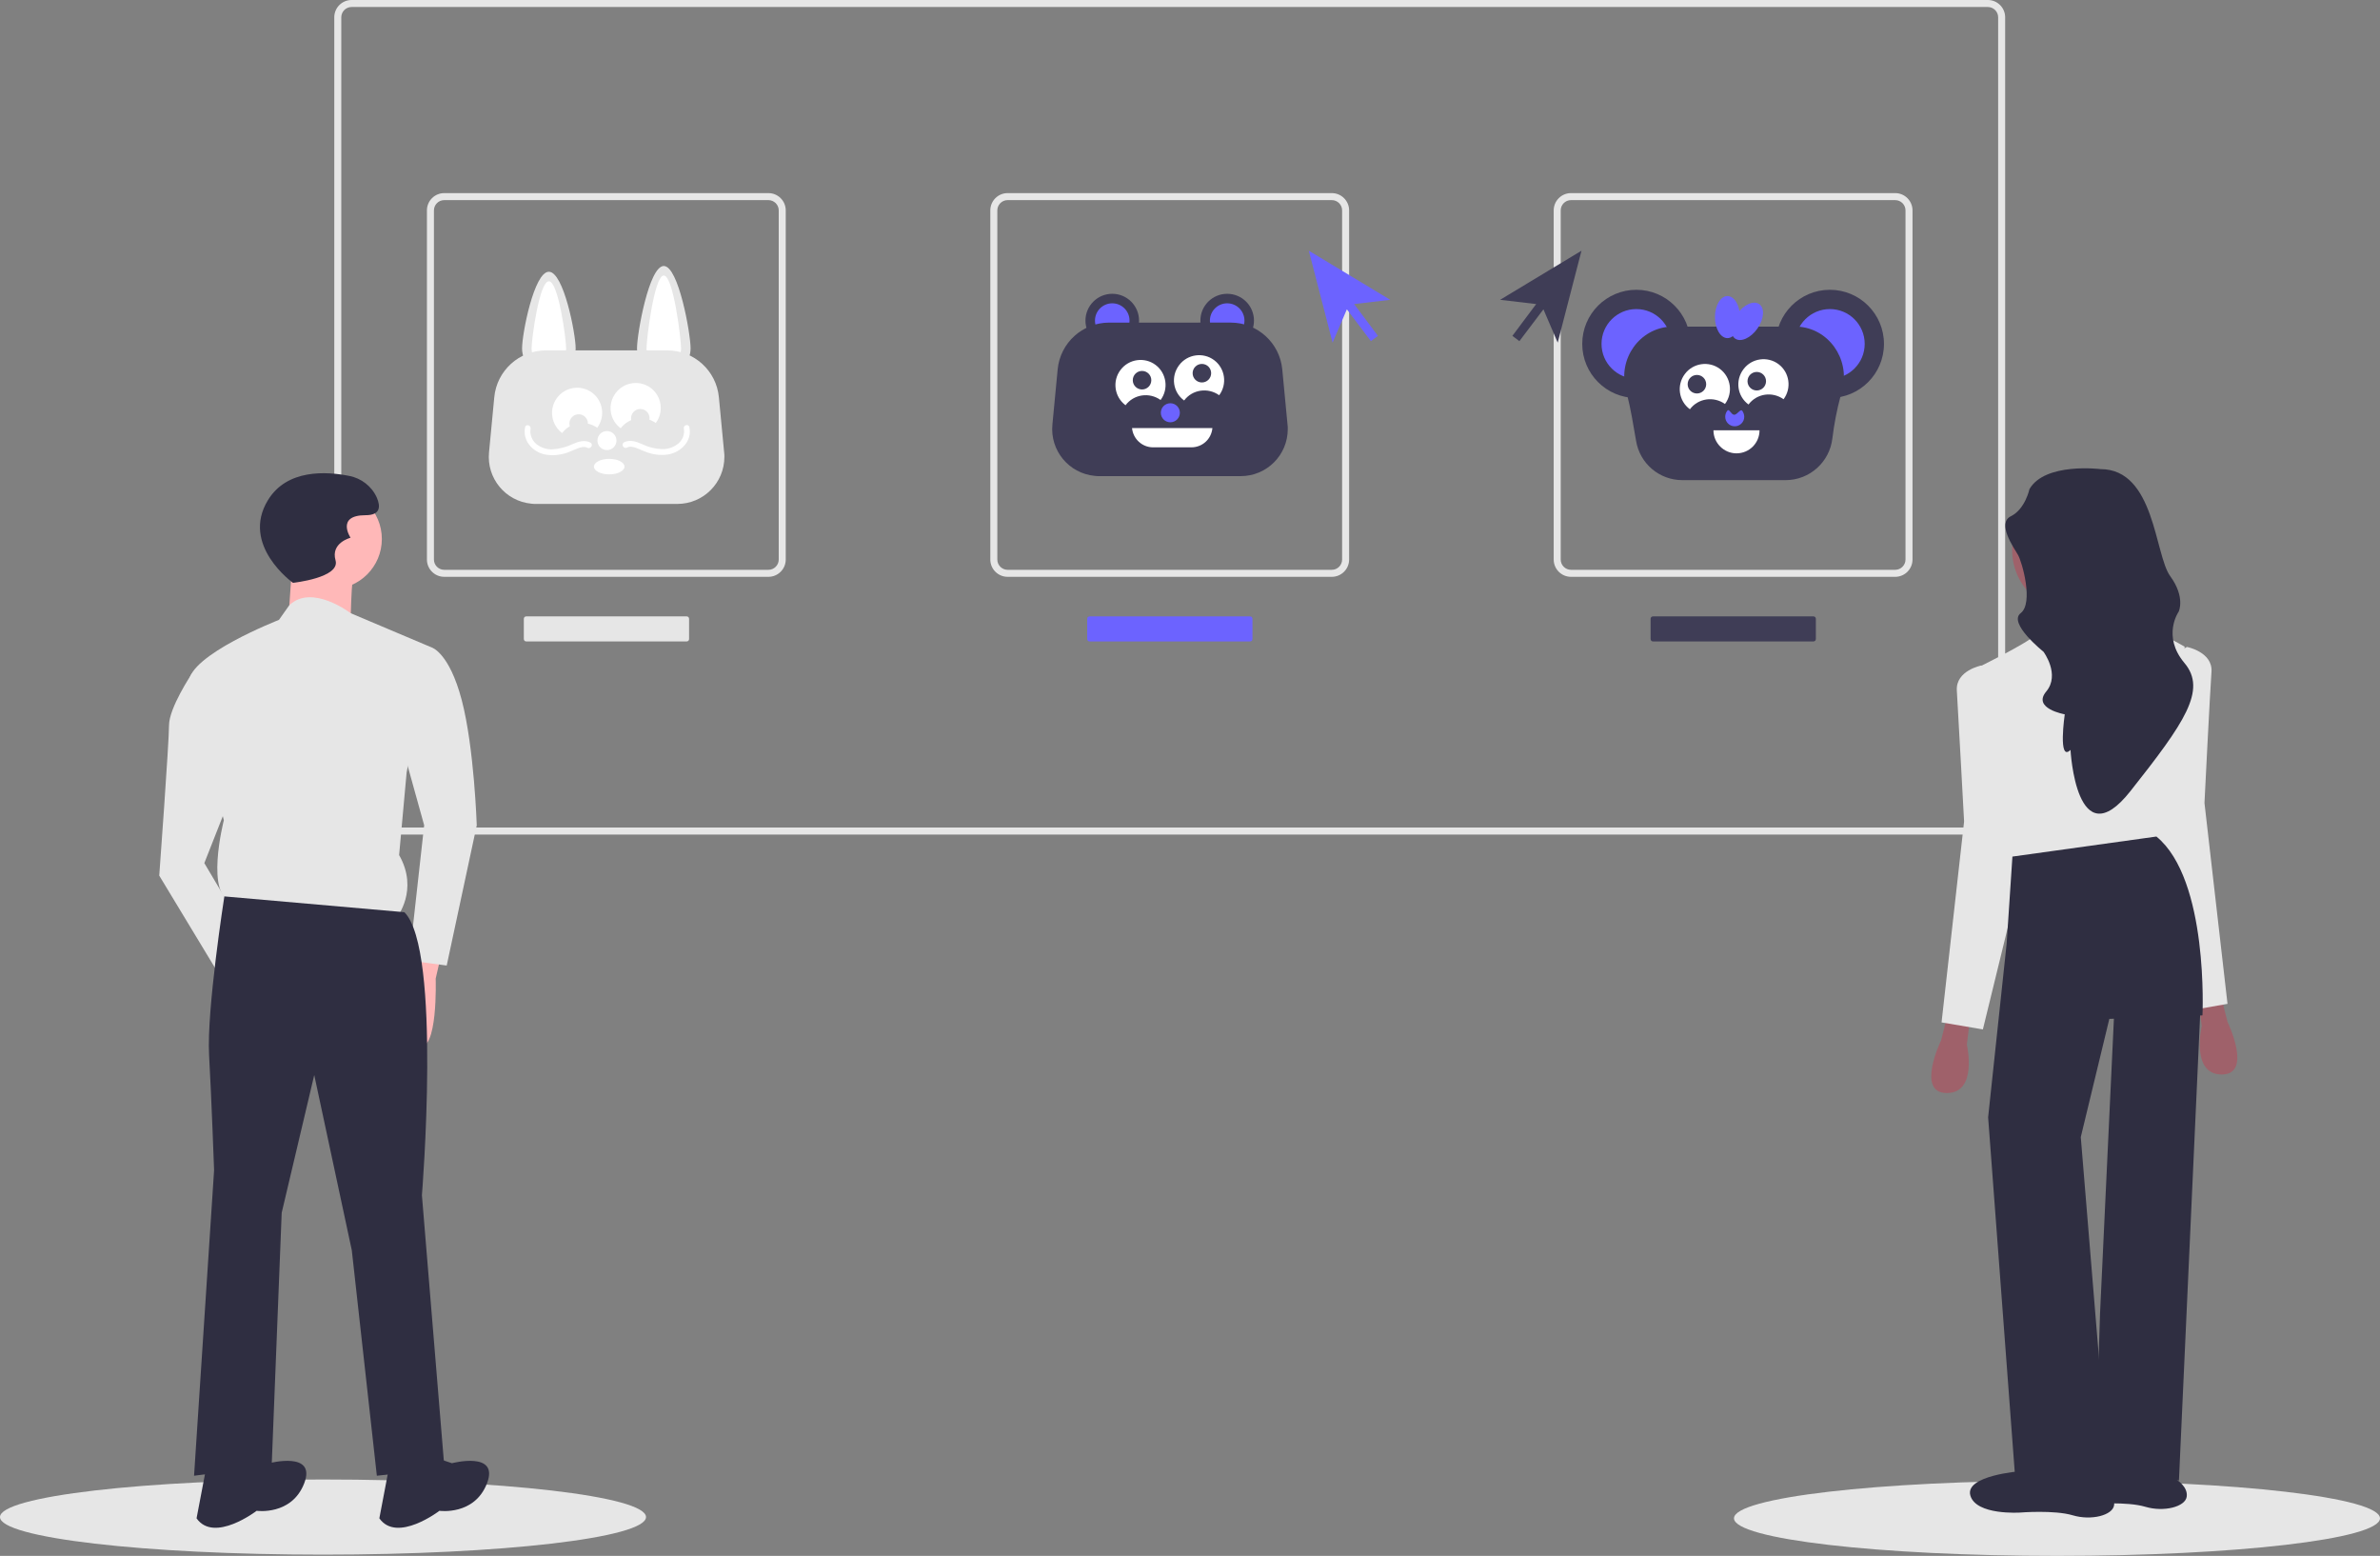 <?xml version="1.0" encoding="utf-8"?>
<!-- Generator: Adobe Illustrator 27.0.1, SVG Export Plug-In . SVG Version: 6.00 Build 0)  -->
<svg version="1.1" id="Layer_1" xmlns="http://www.w3.org/2000/svg" xmlns:xlink="http://www.w3.org/1999/xlink" x="0px" y="0px"
	 viewBox="0 0 950.5 621.2" style="enable-background:new 0 0 950.5 621.2;" xml:space="preserve">
<rect x="0" y="0" width="950.5" height="621.2" fill="#808080" stroke="none"/>
<style type="text/css">
	.st0{fill:#E6E6E6;}
	.st1{fill:#3F3D56;}
	.st2{fill:#6C63FF;}
	.st3{fill:#FFFFFF;}
	.st4{fill:#FFB8B8;}
	.st5{fill:#2F2E41;}
	.st6{fill:#9F616A;}
</style>
<ellipse class="st0" cx="129" cy="605.7" rx="129" ry="15"/>
<ellipse class="st0" cx="821.5" cy="606.2" rx="129" ry="15"/>
<path class="st0" d="M793.9,333.2H140.4c-3.8,0-6.9-3.1-6.9-6.9V6.9c0-3.8,3.1-6.9,6.9-6.9h653.5c3.8,0,6.9,3.1,6.9,6.9v319.4
	C800.8,330.1,797.7,333.2,793.9,333.2z M140.4,2.8c-2.3,0-4.1,1.9-4.1,4.1v319.4c0,2.3,1.9,4.1,4.1,4.1h653.5c2.3,0,4.1-1.9,4.1-4.1
	V6.9c0-2.3-1.9-4.1-4.1-4.1H140.4z"/>
<circle class="st1" cx="444.2" cy="128" r="10.7"/>
<circle class="st2" cx="444.2" cy="128" r="6.9"/>
<circle class="st1" cx="490.1" cy="128" r="10.7"/>
<circle class="st2" cx="490.1" cy="128" r="6.9"/>
<path class="st1" d="M443,128.8c-10.7,0-19.6,8.1-20.6,18.7l-2.1,22c-1,10.3,6.5,19.5,16.9,20.5c0.6,0.1,1.2,0.1,1.8,0.1h56.5
	c10.4,0,18.8-8.4,18.8-18.8c0-0.6,0-1.2-0.1-1.8l-2.1-22c-1-10.6-9.9-18.7-20.6-18.7L443,128.8z"/>
<path class="st3" d="M472.9,159.9c3.3-4.4,9.5-5.3,14-2.1c3.3-4.4,2.4-10.7-2-14s-10.7-2.4-14,2
	C467.5,150.3,468.4,156.6,472.9,159.9C472.9,159.9,472.9,159.9,472.9,159.9z"/>
<path class="st3" d="M449.5,161.8c3.3-4.4,9.5-5.3,14-2.1c3.3-4.4,2.4-10.7-2-14s-10.7-2.4-14,2
	C444.1,152.2,445.1,158.5,449.5,161.8C449.5,161.8,449.5,161.8,449.5,161.8z"/>
<circle class="st1" cx="456.1" cy="151.8" r="3.7"/>
<circle class="st1" cx="480" cy="149" r="3.7"/>
<circle class="st2" cx="467.4" cy="164.8" r="3.8"/>
<path class="st3" d="M452.1,170.9c0.4,4.3,4,7.7,8.4,7.7h15.3c4.4,0,8-3.3,8.4-7.7H452.1z"/>
<path class="st0" d="M229.9,139.1c0,5.9-4.8,10.7-10.7,10.7c-5.9,0-10.7-4.8-10.7-10.7c0,0,0,0,0,0c0-5.9,4.8-30.6,10.7-30.6
	S229.9,133.2,229.9,139.1z"/>
<path class="st3" d="M226.1,139.1c0,3.8-3.1,6.9-6.9,6.9c-3.8,0-6.9-3.1-6.9-6.9c0-3.8,3.1-26.8,6.9-26.8S226.1,135.3,226.1,139.1z"
	/>
<path class="st0" d="M254.4,139.1c0,5.9,4.8,10.7,10.7,10.7c5.9,0,10.7-4.8,10.7-10.7l0,0c0-5.9-4.8-32.9-10.7-32.9
	S254.4,133.2,254.4,139.1z"/>
<path class="st3" d="M258.2,139.1c0,3.8,3.1,6.9,6.9,6.9c3.8,0,6.9-3.1,6.9-6.9c0-3.8-3.1-29.1-6.9-29.1S258.2,135.3,258.2,139.1z"
	/>
<path class="st0" d="M218,139.9c-10.7,0-19.6,8.1-20.6,18.7l-2.1,22c-1,10.3,6.5,19.5,16.9,20.5c0.6,0.1,1.2,0.1,1.8,0.1h56.5
	c10.4,0,18.8-8.4,18.8-18.8c0-0.6,0-1.2-0.1-1.8l-2.1-22c-1-10.6-9.9-18.7-20.6-18.7H218z"/>
<path class="st3" d="M247.9,171c3.3-4.4,9.5-5.3,14-2.1c3.3-4.4,2.4-10.7-2-14c-4.4-3.3-10.7-2.4-14,2
	C242.5,161.4,243.4,167.7,247.9,171C247.9,171,247.9,171,247.9,171z"/>
<path class="st3" d="M224.5,172.9c3.3-4.4,9.5-5.3,14-2.1c3.3-4.4,2.4-10.7-2-14c-4.4-3.3-10.7-2.4-14,2
	C219.1,163.3,220.1,169.6,224.5,172.9C224.5,172.9,224.5,172.9,224.5,172.9z"/>
<circle class="st0" cx="231.1" cy="169.1" r="3.7"/>
<ellipse transform="matrix(0.16 -0.987 0.987 0.16 49.965 392.744)" class="st0" cx="255.8" cy="167" rx="3.7" ry="3.7"/>
<circle class="st3" cx="242.4" cy="175.9" r="3.8"/>
<path class="st3" d="M250.4,178.7c1.3-0.7,2.8-0.2,4.1,0.3c1.4,0.6,2.8,1.2,4.2,1.7c2.7,0.9,5.6,1.2,8.4,0.7c5.1-1,9.4-5.5,8.2-10.9
	c-0.3-1.4-2.5-0.8-2.2,0.6c0.4,2.2-0.4,4.4-2.1,5.9c-1.9,1.6-4.3,2.4-6.8,2.3c-2.7-0.1-5.4-0.8-7.8-2c-2.3-1-4.8-1.9-7.2-0.7
	C247.9,177.4,249.1,179.4,250.4,178.7z"/>
<path class="st3" d="M235.8,176.7c-2.4-1.2-4.8-0.4-7.1,0.6c-2.5,1.2-5.2,1.9-8,2.1c-2.4,0.1-4.8-0.7-6.6-2.2
	c-1.7-1.5-2.6-3.8-2.2-6c0.3-1.4-1.9-2.1-2.2-0.6c-1.1,5.4,3.1,10,8.2,10.9c2.8,0.5,5.7,0.2,8.4-0.7c1.4-0.5,2.8-1.1,4.2-1.7
	c1.3-0.5,2.8-1,4.1-0.3C236,179.4,237.1,177.4,235.8,176.7L235.8,176.7z"/>
<ellipse class="st3" cx="243.3" cy="186.3" rx="6.1" ry="3.1"/>
<circle class="st1" cx="653.5" cy="137.3" r="21.6"/>
<circle class="st2" cx="653.5" cy="137.3" r="13.9"/>
<circle class="st1" cx="730.8" cy="137.3" r="21.6"/>
<circle class="st2" cx="730.8" cy="137.3" r="13.9"/>
<path class="st1" d="M668.3,130.4c-0.3,0-0.7,0-1,0c-12.5,0.6-21.1,12.8-18,24.9l0.4,1.8c1.6,6.2,2.6,12.6,3.7,18.9
	c1.5,9.1,9.3,15.7,18.5,15.7h41.2c9.6,0,17.6-7.2,18.7-16.7c0.7-5.7,1.8-11.4,3.3-17l0.7-2.7c3-12.1-5.6-24.3-18-24.9
	c-0.3,0-0.7,0-1,0L668.3,130.4z"/>
<path class="st3" d="M698.3,161.5c3.3-4.4,9.5-5.3,14-2.1c3.3-4.4,2.4-10.7-2-14c-4.4-3.3-10.7-2.4-14,2
	C692.9,151.9,693.8,158.2,698.3,161.5C698.2,161.5,698.2,161.5,698.3,161.5z"/>
<path class="st3" d="M674.9,163.4c3.3-4.4,9.5-5.3,14-2.1c3.3-4.4,2.4-10.7-2-14s-10.7-2.4-14,2
	C669.5,153.8,670.4,160.1,674.9,163.4C674.9,163.4,674.9,163.4,674.9,163.4z"/>
<circle class="st1" cx="677.7" cy="153.4" r="3.7"/>
<circle class="st1" cx="701.6" cy="152.2" r="3.7"/>
<path class="st2" d="M696.6,166.4c0,2.1-1.7,3.8-3.8,3.8s-3.8-1.7-3.8-3.8c0-0.9,0.3-1.8,0.9-2.5c0.7-0.8,1.5,1.7,2.7,1.7
	c1.2,0,2.5-2.5,3.2-1.6C696.3,164.7,696.6,165.6,696.6,166.4z"/>
<path class="st3" d="M684.3,171.8h18.4l0,0l0,0c0,5.1-4.1,9.2-9.2,9.2l0,0l0,0C688.5,181,684.3,176.9,684.3,171.8L684.3,171.8
	L684.3,171.8L684.3,171.8z"/>
<ellipse class="st2" cx="689.9" cy="126.6" rx="5" ry="8.4"/>
<ellipse transform="matrix(0.574 -0.819 0.819 0.574 192.493 626.024)" class="st2" cx="697.5" cy="128.1" rx="8.4" ry="5"/>
<path class="st0" d="M306.9,230.3H177.4c-3.8,0-6.9-3.1-6.9-6.9V84c0-3.8,3.1-6.9,6.9-6.9h129.5c3.8,0,6.9,3.1,6.9,6.9v139.4
	C313.8,227.2,310.7,230.3,306.9,230.3z M177.4,79.9c-2.3,0-4.1,1.9-4.1,4.1v139.4c0,2.3,1.9,4.1,4.1,4.1h129.5
	c2.3,0,4.1-1.9,4.1-4.1V84c0-2.3-1.9-4.1-4.1-4.1H177.4z"/>
<path class="st0" d="M531.9,230.3H402.4c-3.8,0-6.9-3.1-6.9-6.9V84c0-3.8,3.1-6.9,6.9-6.9h129.5c3.8,0,6.9,3.1,6.9,6.9v139.4
	C538.8,227.2,535.7,230.3,531.9,230.3z M402.4,79.9c-2.3,0-4.1,1.9-4.1,4.1v139.4c0,2.3,1.9,4.1,4.1,4.1h129.5
	c2.3,0,4.1-1.9,4.1-4.1V84c0-2.3-1.9-4.1-4.1-4.1H402.4z"/>
<path class="st0" d="M756.9,230.3H627.4c-3.8,0-6.9-3.1-6.9-6.9V84c0-3.8,3.1-6.9,6.9-6.9h129.5c3.8,0,6.9,3.1,6.9,6.9v139.4
	C763.8,227.2,760.7,230.3,756.9,230.3z M627.4,79.9c-2.3,0-4.1,1.9-4.1,4.1v139.4c0,2.3,1.9,4.1,4.1,4.1h129.5
	c2.3,0,4.1-1.9,4.1-4.1V84c0-2.3-1.9-4.1-4.1-4.1H627.4z"/>
<path class="st1" d="M660.2,246.1c-0.6,0-1,0.4-1,1v8c0,0.6,0.4,1,1,1h64c0.6,0,1-0.4,1-1v-8c0-0.6-0.4-1-1-1H660.2z"/>
<path class="st2" d="M435.2,246.1c-0.6,0-1,0.4-1,1v8c0,0.6,0.4,1,1,1h64c0.6,0,1-0.4,1-1v-8c0-0.6-0.4-1-1-1H435.2z"/>
<path class="st0" d="M210.2,246.1c-0.6,0-1,0.4-1,1v8c0,0.6,0.4,1,1,1h64c0.6,0,1-0.4,1-1v-8c0-0.6-0.4-1-1-1H210.2z"/>
<path class="st4" d="M177,377.7l-3,13c0,0,1,30-7,27s-6-29-6-29l7-13L177,377.7z"/>
<circle class="st4" cx="132.5" cy="215.2" r="20"/>
<path class="st4" d="M117,220.7l-2,29l25,3c0,0,0-24,2-27S117,220.7,117,220.7z"/>
<path class="st0" d="M172.4,258.5L140,244.8c0,0-15.5-11.9-24.5-3.1l-4.1,5.8c0,0-36,14-36,25l14,55c0,0-8,31,4,33l65,5.9
	c0,0,9-11,1-25l3-33L172.4,258.5z"/>
<path class="st0" d="M150.4,259.5l22-1c0,0,7,2,12,21s6,50,6,50l-12,56l-15-2l6-54l-10-36L150.4,259.5z"/>
<path class="st0" d="M87.4,265.6L76.6,269c0,0-9.1,13.6-9.1,20.6s-3.9,60-3.9,60l26,43l8-21l-16-27l13-33L87.4,265.6z"/>
<path class="st5" d="M161.5,364.2l-71.9-6.3c0,0-7.1,45.3-6.1,63.3s2,46,2,46l-8,122l31-4l4-101l13-55l15,70l10,90l27-3l-9-109
	C168.5,477.2,176.5,379.2,161.5,364.2z"/>
<path class="st5" d="M171.5,581.2l9,3c0,0,19-5,14,8s-19,11-19,11s-17,13-24,3l4-21L171.5,581.2z"/>
<path class="st5" d="M98.5,581.2l9,3c0,0,19-5,14,8s-19,11-19,11s-17,13-24,3l4-21L98.5,581.2z"/>
<path class="st5" d="M117,232.7c0,0-21-15-10-33c7.6-12.5,23.4-11.5,32.4-9.7c4.9,0.9,9.1,4.2,11.1,8.7c1.5,3.5,1.5,7-4.5,7
	c-12,0-6,9-6,9s-8,2-6,9S117,232.7,117,232.7z"/>
<path class="st5" d="M835.8,584c0,0-22.2,1.7-19.9,9.7s19.9,6.8,19.9,6.8s13.6-1.1,21,1.1s15.9,0,16.5-4c0.6-4-4-6.8-4-6.8l-2.8-5.7
	L835.8,584z"/>
<path class="st6" d="M777.5,406.3l-2.3,9.1c0,0-10.2,21,2.3,21s8-19.3,8-19.3l1.1-9.1L777.5,406.3z"/>
<path class="st6" d="M887.3,398.9l2.3,9.1c0,0,10.2,21-2.3,21s-8-19.3-8-19.3l-1.1-9.1L887.3,398.9z"/>
<circle class="st6" cx="828.1" cy="219.7" r="24.5"/>
<path class="st6" d="M820.8,238.5c0,0,2.8,13.1,1.1,19.3s35.3-1.1,35.3-1.1s-13.1-21.6-12.5-22.2L820.8,238.5z"/>
<path class="st0" d="M826.4,253c0,0-10.2-2.8-13.6,0.6s-23.3,13.1-23.3,13.1l13.7,83.6l59.1-13.1l10.2-79c0,0-16.1-9.4-18.9-7.6
	S826.4,253,826.4,253z"/>
<path class="st0" d="M794,267.2l-2.7-1.5c0,0-10.3,2-9.8,10s2.9,52.3,2.9,52.3l-9,80.2l16.5,2.8l16.4-67.1L794,267.2z"/>
<path class="st0" d="M870.7,259.8l2.7-1.5c0,0,10.4,2,9.8,10s-2.8,52.3-2.8,52.3l9.2,80.2l-16.5,2.9l-16.5-67.1L870.7,259.8z"/>
<path class="st5" d="M803.7,342l-2.3,34.7l-7.4,69.4l10.8,143.9l37.5,1.1L831,454l11.4-47.2l37.2-1.4c0,0,2.6-54.3-18.4-71.4
	L803.7,342z"/>
<polygon class="st5" points="844.6,398.9 838.7,524.2 836.7,587.6 870.2,591.1 878.7,404.6 865.7,391.5 "/>
<path class="st5" d="M838.9,187.3c0,0-22.2-2.8-28.4,8c0,0-1.7,8-7.4,10.8s1.1,12.5,2.8,15.4s6.3,19.3,1.1,23.3s9.1,15.4,9.1,15.4
	s6.8,9.1,1.1,15.9s7.4,9.1,7.4,9.1s-2.8,19.3,2.3,14.2c0,0,2.3,43.8,23.9,16.5s30.7-40.4,21.6-51.2s-2.3-20.5-2.3-20.5
	s2.8-5.7-3.4-14.2S860.6,187.3,838.9,187.3z"/>
<path class="st5" d="M806.8,587.4c0,0-22.2,1.7-19.9,9.7s19.9,6.8,19.9,6.8s13.6-1.1,21,1.1s15.9,0,16.5-4c0.6-4-4-6.8-4-6.8
	l-2.8-5.7L806.8,587.4z"/>
<polygon class="st2" points="555.2,119.7 522.7,100.1 532.2,136.8 537.9,123.5 547.5,136.2 550.3,134.1 540.8,121.4 "/>
<polygon class="st1" points="599.1,119.7 631.6,100.1 622.1,136.8 616.4,123.5 606.8,136.2 604,134.1 613.5,121.4 "/>
</svg>
